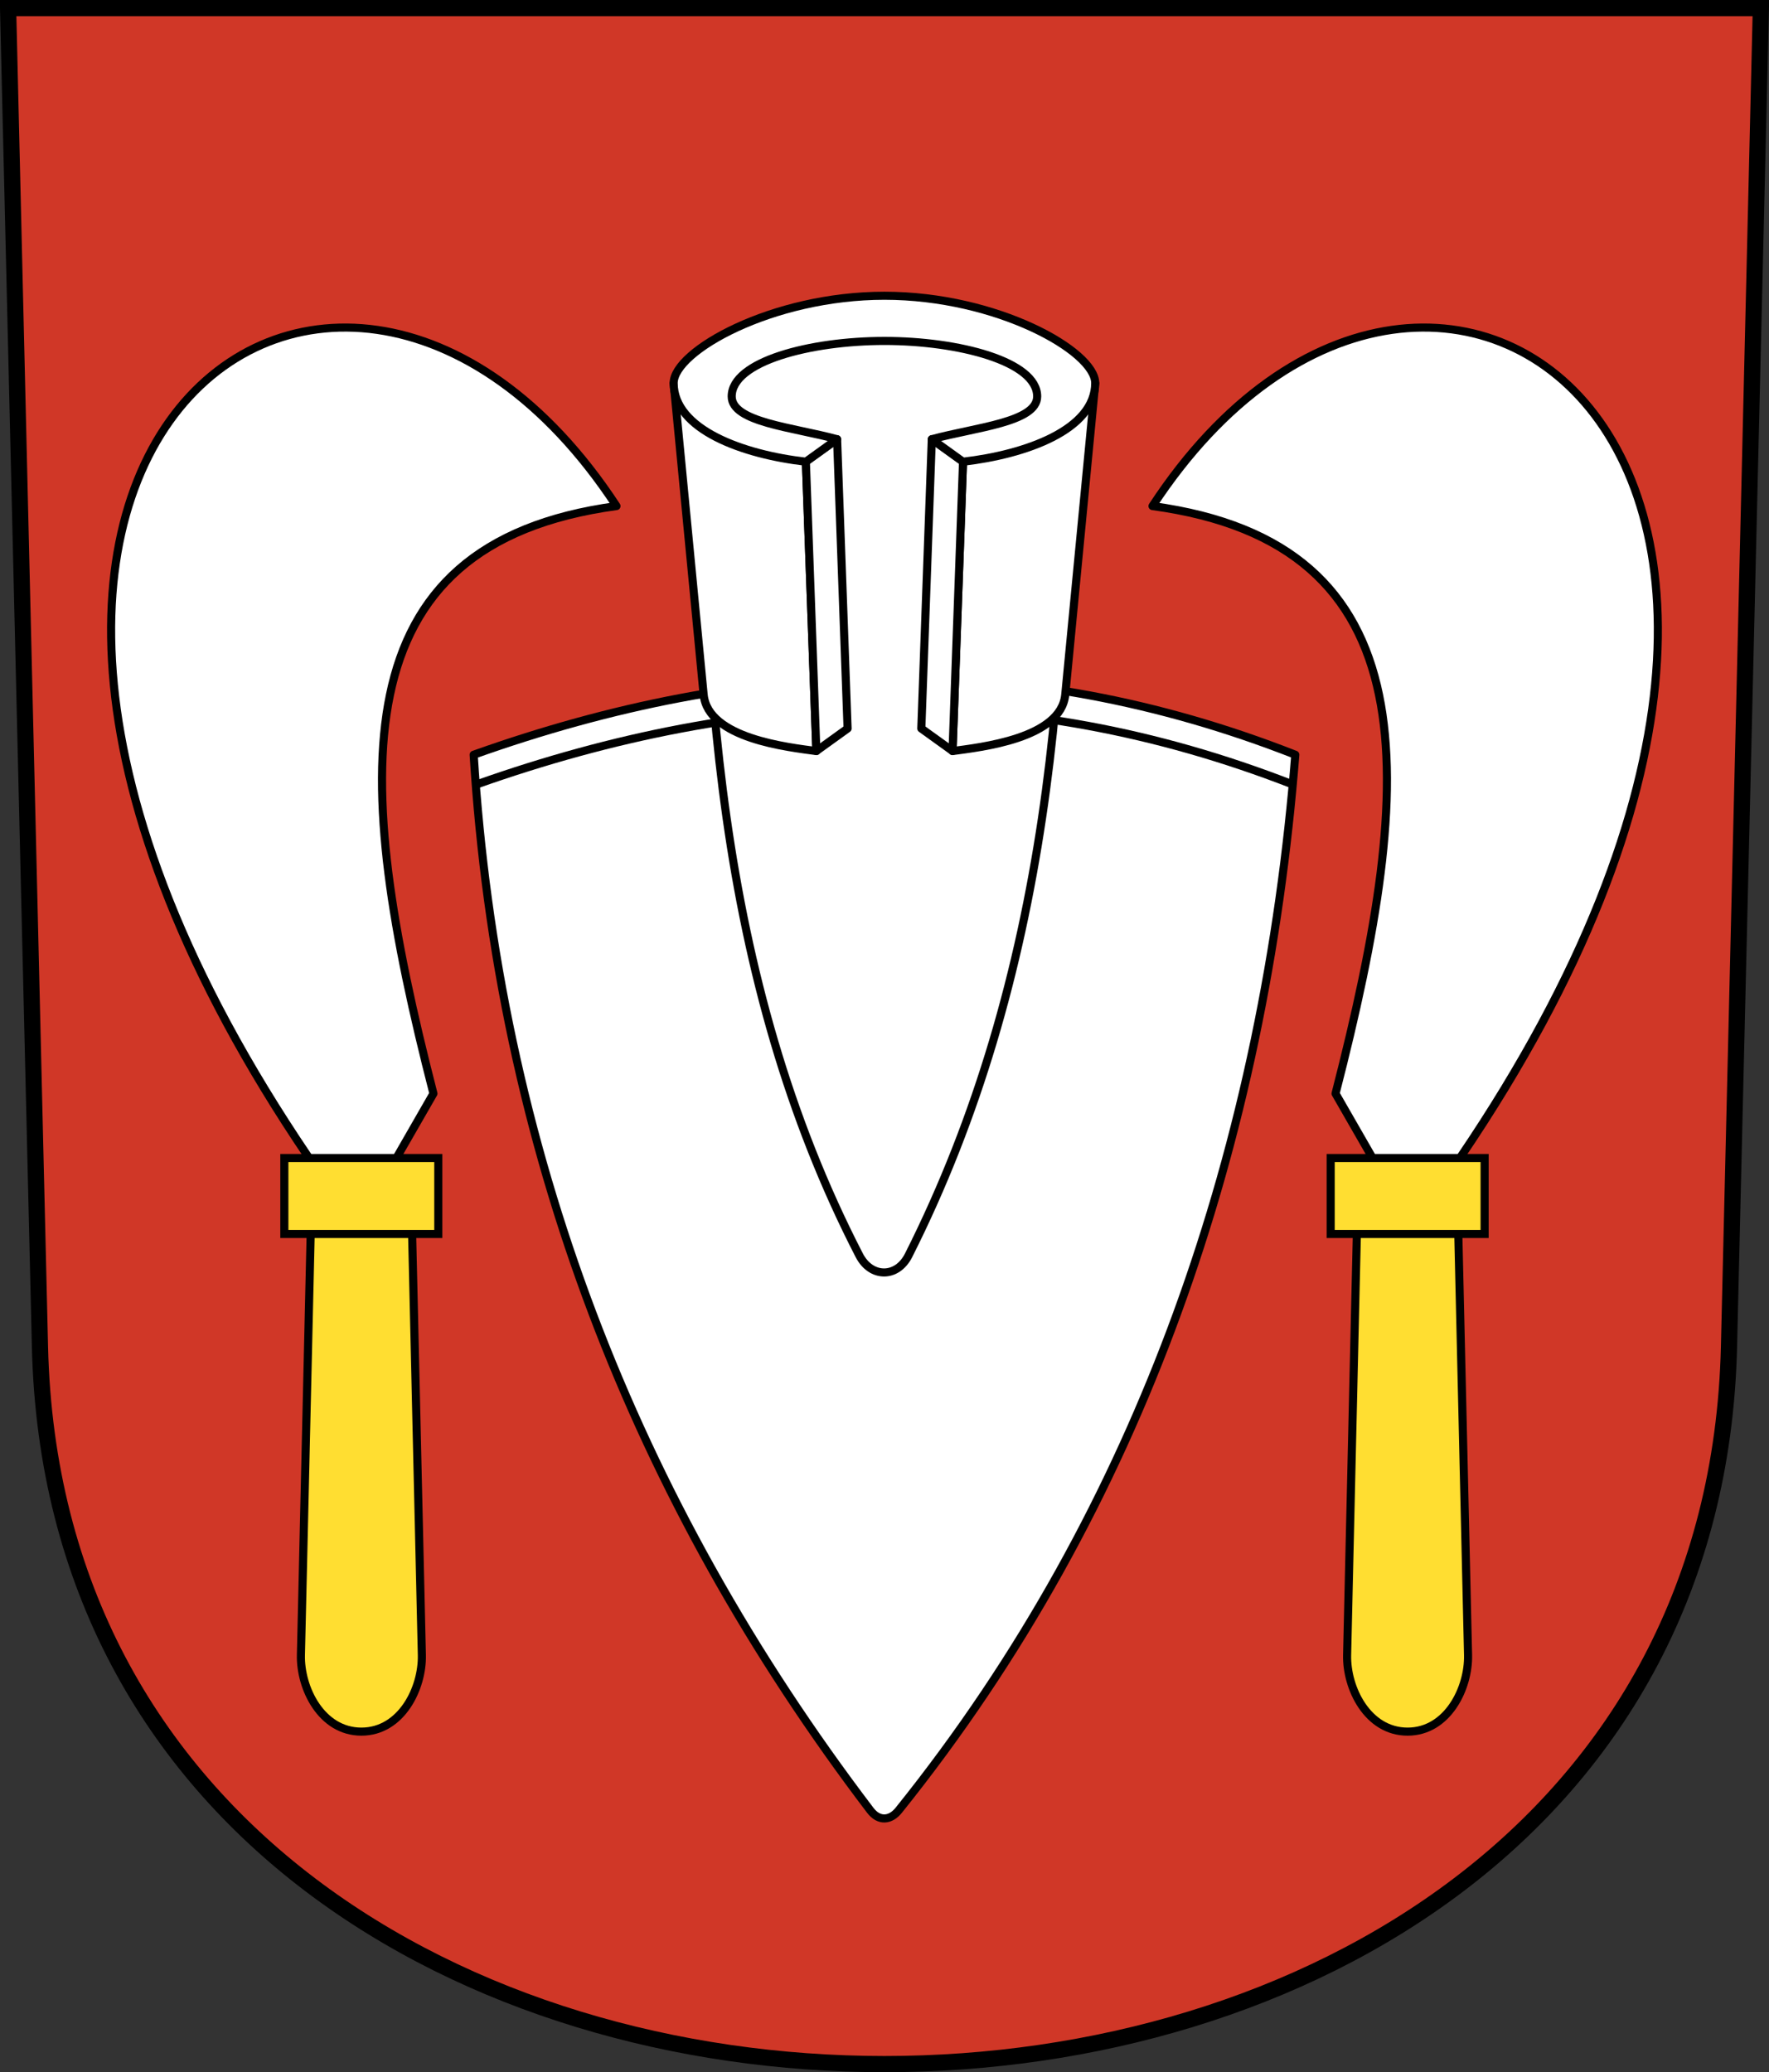 <?xml version="1.0" encoding="UTF-8"?>
<!-- Created with Inkscape (http://www.inkscape.org/) -->
<svg id="d" width="218.54" height="255.98" version="1.0" xmlns="http://www.w3.org/2000/svg" xmlns:xlink="http://www.w3.org/1999/xlink">
 <rect width="100%" height="100%" fill="#333333" stroke="none"/>
 <path d="m1 1 3.937 165.38c2.812 118.13 205.85 118.13 208.66 0l3.937-165.38z" fill="#d03727" stroke="#000" stroke-width="2"/>
 <g stroke="#000">
  <path d="m58.517 93.233c3.023 48.462 19.754 91.946 48.993 130.39 1.092 1.436 2.507 1.258 3.517 0 30.141-37.522 45.202-82.598 48.993-130.39-33.998-13.345-67.485-12.118-101.5 0z" fill="#fff" stroke-linejoin="round" stroke-width="1px"/>
  <path d="m159.62 96.875c-33.739-13.133-66.98-11.926-100.74 0.023" fill="none" stroke-linejoin="round" stroke-width="1px"/>
  <path d="m86.88 44.723 22.208-6.776 22.432 6.776c1.01 37.358-2.04 76.181-19.276 110.35-1.426 2.826-4.636 2.814-6.089 0-17.641-34.184-19.628-72.982-19.276-110.35z" fill="#fff" stroke-width="1px"/>
  <g transform="matrix(1.347 0 0 -1.347 3.612 1357.2)">
   <path id="b" d="m61.853 943.87-2.749 28.558 12.124-7.203 0.962-26.532c-2.569 0.354-9.948 1.138-10.337 5.176z" fill="#fff" stroke="#000" stroke-linejoin="round" stroke-width=".742"/>
   <use transform="matrix(-1 0 0 1 156.87 0)" width="248.031" height="248.031" fill="#ffffff" stroke="#000000" stroke-width="1.222" xlink:href="#b"/>
   <path id="a" d="m72.19 938.7 2.864 2.062-0.962 26.532-2.864-2.062z" color="#000000" fill="#fff" stroke="#000" stroke-linejoin="round" stroke-width=".742"/>
   <use transform="matrix(-1 0 0 1 156.87 0)" width="248.031" height="248.031" fill="#ffffff" stroke="#000000" stroke-width="1.222" xlink:href="#a"/>
   <path d="m78.434 980.45c10.331 0 19.33-5.087 19.33-8.005 0-4.289-6.393-6.559-12.124-7.215l-2.864 2.062c4.037 1.102 9.666 1.548 9.666 3.925 0 3.213-7.203 5.089-14.008 5.089s-14.008-1.876-14.008-5.089c0-2.376 5.629-2.823 9.666-3.925l-2.864-2.062c-5.731 0.655-12.124 2.926-12.124 7.215 0 2.918 8.999 8.005 19.33 8.005z" fill="#fff" stroke="#000" stroke-linejoin="round" stroke-width=".742"/>
  </g>
 </g>
 <g id="c" stroke="#000">
  <path d="m166.42 204.45c-0.095 4.083 2.524 9.459 7.471 9.459 4.946 0 7.566-5.376 7.471-9.459l-1.321-57.019h-12.3z" fill="#ffde31" stroke-width="1px"/>
  <path d="m174.38 151.43-9.389-16.341c10.117-39.252 11.744-67.912-22.615-72.575 35.079-53.497 101.47-4.157 32.003 88.915z" fill="#fff" stroke-linejoin="round" stroke-width=".999"/>
  <rect x="164.39" y="143.05" width="19.019" height="9.384" rx="0" ry="0" color="#000000" fill="#ffde31" stroke-width="1px"/>
 </g>
 <use transform="scale(-1,1)" x="-218.537" width="248.031" height="248.031" xlink:href="#c"/>
</svg>
